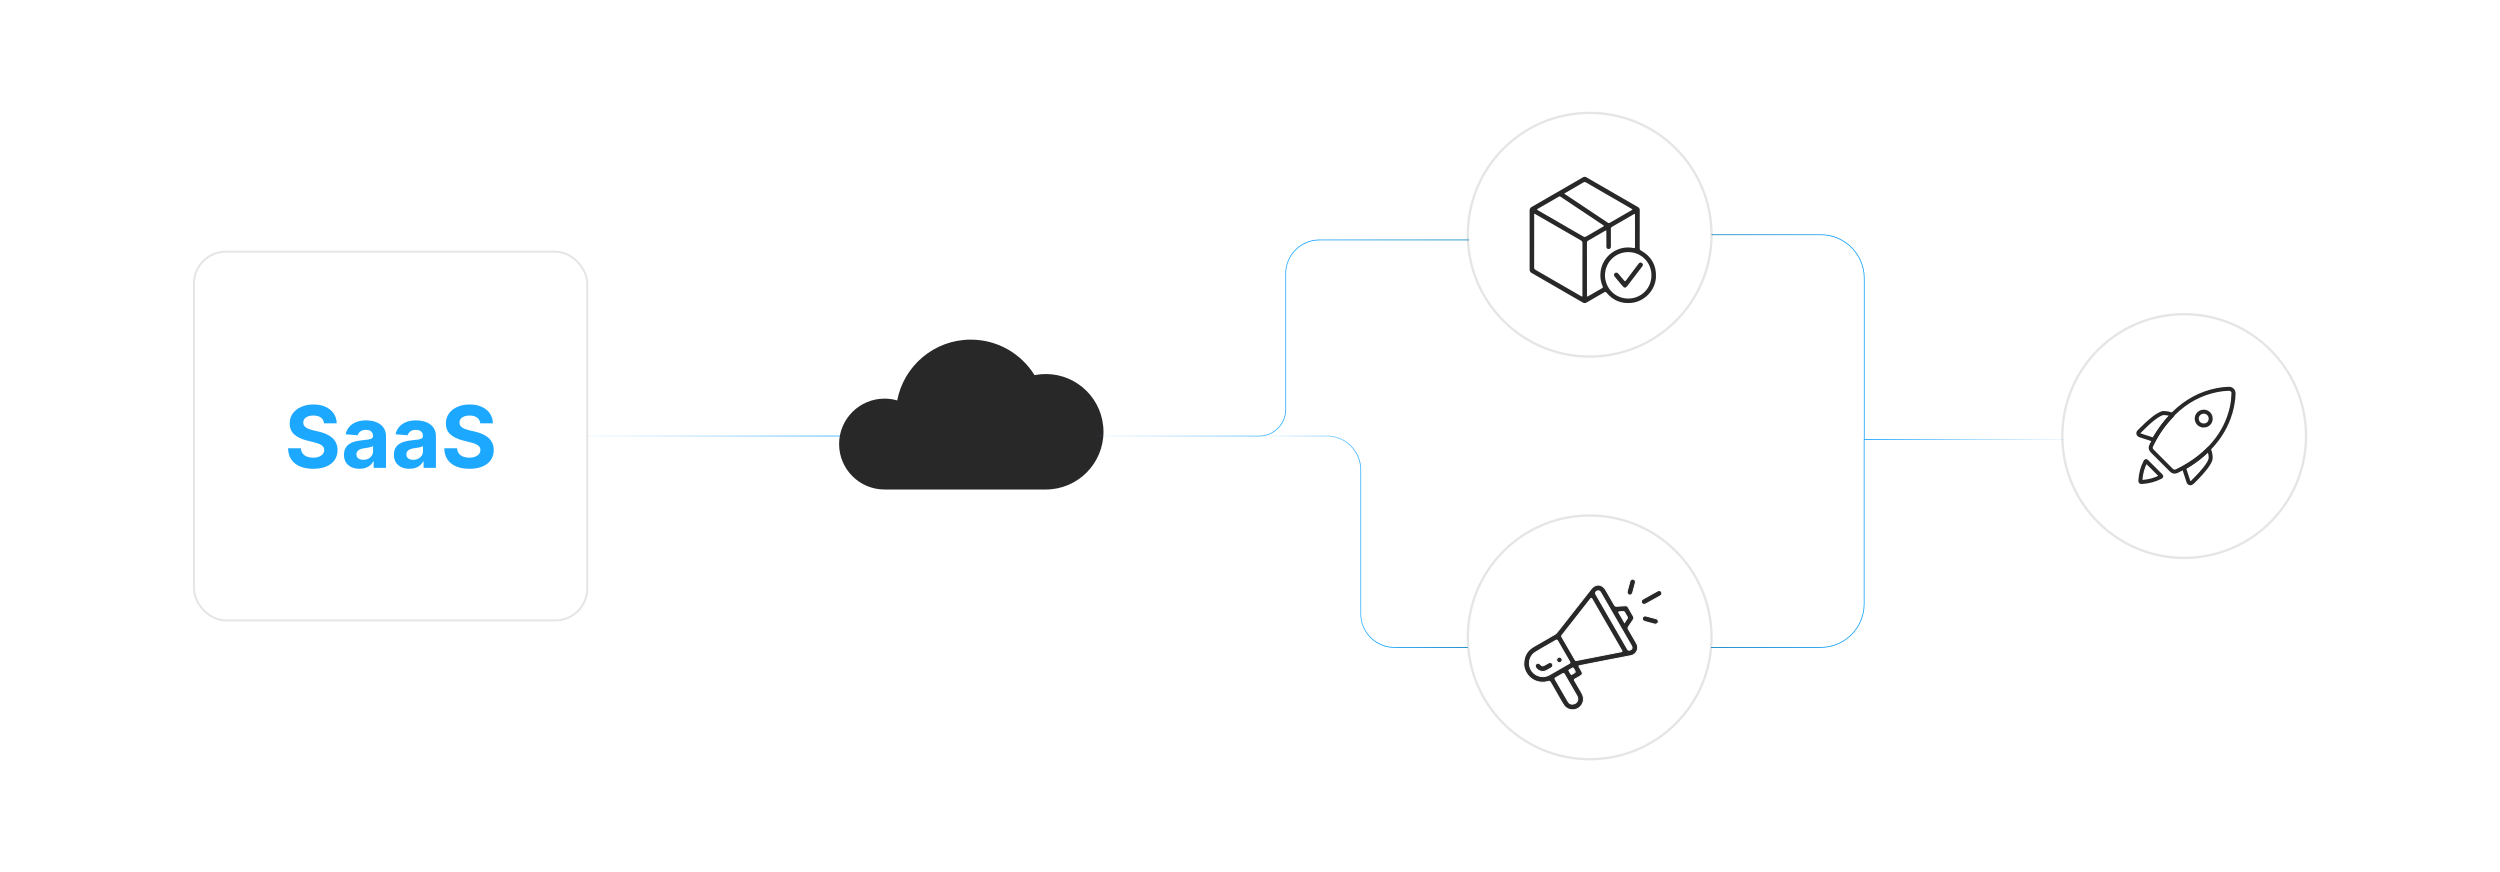 <?xml version="1.0" encoding="UTF-8"?><svg id="a" xmlns="http://www.w3.org/2000/svg" xmlns:xlink="http://www.w3.org/1999/xlink" viewBox="0 0 860 300"><defs><filter id="b" filterUnits="userSpaceOnUse"><feOffset dx="0" dy="0"/><feGaussianBlur result="c" stdDeviation="5.52"/><feFlood flood-color="#1ca8ff" flood-opacity=".3"/><feComposite in2="c" operator="in"/><feComposite in="SourceGraphic"/></filter><linearGradient id="d" x1="202.011" y1="150" x2="372.176" y2="150" gradientUnits="userSpaceOnUse"><stop offset="0" stop-color="#60b9fe" stop-opacity=".1"/><stop offset=".547" stop-color="#1ca8ff"/><stop offset="1" stop-color="#0582c1"/></linearGradient><filter id="e" filterUnits="userSpaceOnUse"><feOffset dx="0" dy="0"/><feGaussianBlur result="f" stdDeviation="5.52"/><feFlood flood-color="#1ca8ff" flood-opacity=".3"/><feComposite in2="f" operator="in"/><feComposite in="SourceGraphic"/></filter><filter id="g" filterUnits="userSpaceOnUse"><feOffset dx="0" dy="0"/><feGaussianBlur result="h" stdDeviation="5.52"/><feFlood flood-color="#1ca8ff" flood-opacity=".3"/><feComposite in2="h" operator="in"/><feComposite in="SourceGraphic"/></filter><filter id="i" filterUnits="userSpaceOnUse"><feOffset dx="0" dy="0"/><feGaussianBlur result="j" stdDeviation="5.52"/><feFlood flood-color="#1ca8ff" flood-opacity=".3"/><feComposite in2="j" operator="in"/><feComposite in="SourceGraphic"/></filter><filter id="k" filterUnits="userSpaceOnUse"><feOffset dx="0" dy="0"/><feGaussianBlur result="l" stdDeviation="5.52"/><feFlood flood-color="#1ca8ff" flood-opacity=".3"/><feComposite in2="l" operator="in"/><feComposite in="SourceGraphic"/></filter><linearGradient id="m" x1="377.433" y1="116.271" x2="505.344" y2="116.271" xlink:href="#d"/><linearGradient id="n" x1="434.346" y1="64.76" x2="504.931" y2="64.76" gradientTransform="translate(0 251.119) scale(1 -1)" xlink:href="#d"/><linearGradient id="o" x1="588.61" y1="151.733" x2="710.051" y2="151.733" gradientUnits="userSpaceOnUse"><stop offset="0" stop-color="#0582c1"/><stop offset=".453" stop-color="#1ca8ff"/><stop offset="1" stop-color="#60b9fe" stop-opacity=".1"/></linearGradient></defs><rect x="66.722" y="86.579" width="135.288" height="126.842" rx="10.972" ry="10.972" fill="#fff" filter="url(#b)" stroke="#e5e5e5" stroke-miterlimit="10" stroke-width=".69"/><path d="M111.466,145.624c-.084-.848-.445-1.506-1.083-1.976s-1.503-.704-2.596-.704c-.743,0-1.37.103-1.881.31-.512.207-.902.492-1.172.856-.27.365-.405.778-.405,1.241-.014.385.068.722.247,1.009s.426.534.741.741c.315.206.68.385,1.093.536.414.15.855.278,1.325.383l1.934.463c.939.21,1.801.49,2.585.841s1.464.781,2.039,1.293,1.022,1.114,1.34,1.808c.319.694.482,1.489.489,2.386-.007,1.318-.342,2.458-1.004,3.422s-1.615,1.71-2.859,2.239c-1.244.528-2.742.793-4.494.793-1.738,0-3.249-.267-4.535-.799-1.286-.532-2.288-1.322-3.006-2.37s-1.095-2.346-1.13-3.894h4.404c.049.722.257,1.323.625,1.803.368.48.862.841,1.482,1.083.62.241,1.322.362,2.107.362.77,0,1.441-.112,2.013-.336.571-.225,1.014-.536,1.33-.935s.473-.858.473-1.377c0-.483-.142-.89-.426-1.22-.284-.329-.697-.609-1.24-.841s-1.207-.441-1.992-.631l-2.344-.588c-1.815-.441-3.248-1.132-4.299-2.071-1.051-.939-1.573-2.203-1.566-3.794-.007-1.304.342-2.442,1.046-3.416.705-.975,1.673-1.734,2.906-2.281s2.635-.82,4.205-.82c1.598,0,2.994.273,4.189.82s2.125,1.307,2.791,2.281c.665.974,1.009,2.102,1.03,3.384h-4.362Z" fill="#1ca8ff" stroke-width="0"/><path d="M123.689,161.265c-1.03,0-1.948-.181-2.754-.541-.806-.361-1.442-.897-1.908-1.608s-.699-1.6-.699-2.664c0-.897.165-1.65.494-2.261.33-.609.778-1.1,1.346-1.471.567-.372,1.214-.652,1.939-.841.726-.19,1.487-.322,2.286-.399.939-.099,1.696-.191,2.271-.279.575-.087.992-.219,1.251-.394.259-.176.389-.435.389-.778v-.062c0-.666-.208-1.181-.625-1.546-.417-.364-1.007-.546-1.771-.546-.806,0-1.447.177-1.923.53-.477.354-.792.798-.946,1.33l-4.142-.337c.21-.981.624-1.83,1.24-2.549.617-.718,1.414-1.272,2.391-1.66.978-.39,2.111-.584,3.4-.584.897,0,1.757.105,2.581.315.823.211,1.556.536,2.197.978s1.147,1.008,1.519,1.697c.371.69.557,1.516.557,2.476v10.89h-4.247v-2.239h-.126c-.26.505-.606.948-1.041,1.33s-.956.68-1.566.894-1.314.32-2.113.32ZM124.972,158.175c.659,0,1.241-.132,1.745-.395s.9-.618,1.188-1.066c.288-.448.431-.957.431-1.524v-1.713c-.14.091-.331.173-.573.246-.242.074-.514.141-.815.2s-.603.112-.904.157c-.301.046-.575.086-.82.121-.525.077-.984.2-1.377.368s-.697.395-.915.678c-.217.284-.326.636-.326,1.057,0,.609.222,1.074.667,1.393.445.319,1.011.478,1.697.478Z" fill="#1ca8ff" stroke-width="0"/><path d="M140.864,161.265c-1.03,0-1.948-.181-2.754-.541-.806-.361-1.442-.897-1.908-1.608s-.699-1.6-.699-2.664c0-.897.165-1.65.494-2.261.33-.609.778-1.1,1.346-1.471.567-.372,1.214-.652,1.939-.841.726-.19,1.487-.322,2.286-.399.939-.099,1.696-.191,2.271-.279.575-.087.992-.219,1.251-.394.259-.176.389-.435.389-.778v-.062c0-.666-.208-1.181-.625-1.546-.417-.364-1.007-.546-1.771-.546-.806,0-1.447.177-1.923.53-.477.354-.792.798-.946,1.33l-4.142-.337c.21-.981.624-1.83,1.24-2.549.617-.718,1.414-1.272,2.391-1.66.978-.39,2.111-.584,3.4-.584.897,0,1.757.105,2.581.315.823.211,1.556.536,2.197.978s1.147,1.008,1.519,1.697c.371.69.557,1.516.557,2.476v10.89h-4.247v-2.239h-.126c-.26.505-.606.948-1.041,1.33s-.956.68-1.566.894-1.314.32-2.113.32ZM142.147,158.175c.659,0,1.241-.132,1.745-.395s.9-.618,1.188-1.066c.288-.448.431-.957.431-1.524v-1.713c-.14.091-.331.173-.573.246-.242.074-.514.141-.815.2s-.603.112-.904.157c-.301.046-.575.086-.82.121-.525.077-.984.2-1.377.368s-.697.395-.915.678c-.217.284-.326.636-.326,1.057,0,.609.222,1.074.667,1.393.445.319,1.011.478,1.697.478Z" fill="#1ca8ff" stroke-width="0"/><path d="M165.197,145.624c-.084-.848-.445-1.506-1.083-1.976s-1.503-.704-2.596-.704c-.743,0-1.37.103-1.881.31-.512.207-.902.492-1.172.856-.27.365-.405.778-.405,1.241-.014.385.068.722.247,1.009s.426.534.741.741c.315.206.68.385,1.093.536.414.15.855.278,1.325.383l1.934.463c.939.21,1.801.49,2.585.841s1.464.781,2.039,1.293,1.022,1.114,1.34,1.808c.319.694.482,1.489.489,2.386-.007,1.318-.342,2.458-1.004,3.422s-1.615,1.71-2.859,2.239c-1.244.528-2.742.793-4.494.793-1.738,0-3.249-.267-4.535-.799-1.286-.532-2.288-1.322-3.006-2.37s-1.095-2.346-1.13-3.894h4.404c.049.722.257,1.323.625,1.803.368.48.862.841,1.482,1.083.62.241,1.322.362,2.107.362.77,0,1.441-.112,2.013-.336.571-.225,1.014-.536,1.33-.935s.473-.858.473-1.377c0-.483-.142-.89-.426-1.22-.284-.329-.697-.609-1.24-.841s-1.207-.441-1.992-.631l-2.344-.588c-1.815-.441-3.248-1.132-4.299-2.071-1.051-.939-1.573-2.203-1.566-3.794-.007-1.304.342-2.442,1.046-3.416.705-.975,1.673-1.734,2.906-2.281s2.635-.82,4.205-.82c1.598,0,2.994.273,4.189.82s2.125,1.307,2.791,2.281c.665.974,1.009,2.102,1.03,3.384h-4.362Z" fill="#1ca8ff" stroke-width="0"/><line x1="202.011" y1="150" x2="372.176" y2="150" fill="none" stroke="url(#d)" stroke-miterlimit="10" stroke-width=".283"/><path d="M359.736,128.667c-1.321,0-2.611.132-3.86.378-4.546-7.33-12.662-12.214-21.922-12.214-12.575,0-23.041,9.005-25.317,20.916-1.382-.4-2.841-.619-4.352-.619-8.633,0-15.632,6.999-15.632,15.632s6.999,15.632,15.632,15.632h55.45c10.97,0,19.863-8.893,19.863-19.863s-8.893-19.863-19.863-19.863Z" fill="#282828" filter="url(#e)" stroke-width="0"/><circle cx="546.848" cy="80.747" r="41.917" fill="#fff" filter="url(#g)" stroke="#e5e5e5" stroke-miterlimit="10" stroke-width=".804"/><circle cx="751.361" cy="150" r="41.917" fill="#fff" filter="url(#i)" stroke="#e5e5e5" stroke-miterlimit="10" stroke-width=".804"/><circle cx="546.848" cy="219.253" r="41.917" fill="#fff" filter="url(#k)" stroke="#e5e5e5" stroke-miterlimit="10" stroke-width=".804"/><path d="M564.067,78.855c0,2.199.008,4.398-.007,6.597-.003.357.106.547.428.727,3.581,1.995,5.344,5.066,5.161,9.152-.203,4.536-3.947,8.41-8.435,8.864-3.475.351-6.334-.839-8.574-3.503-.277-.329-.468-.333-.809-.133-2.004,1.175-4.024,2.323-6.028,3.498-.452.265-.85.283-1.31.017-5.869-3.4-11.741-6.793-17.621-10.174-.494-.284-.684-.635-.683-1.204.015-6.768.015-13.537-0-20.305-.001-.574.203-.916.693-1.198,5.893-3.389,11.778-6.791,17.662-10.196.409-.236.782-.231,1.187.003,5.912,3.419,11.825,6.835,17.742,10.245.426.245.606.565.602,1.062-.018,2.183-.007,4.367-.007,6.55ZM544.351,92.52c0-2.962-.012-5.924.013-8.886.004-.479-.171-.721-.566-.947-5.163-2.966-10.316-5.947-15.475-8.92-.153-.088-.311-.292-.493-.177-.15.095-.067.319-.067.485-.003,5.971.003,11.942-.014,17.912-.001.444.163.666.525.875,5.188,2.983,10.369,5.979,15.552,8.973.505.292.523.284.524-.288.001-3.009 0-6.018 0-9.026ZM545.914,92.466c0,3.041-0,6.082 0,9.123,0,.269-.063.592.4.321,1.601-.938,3.208-1.866,4.819-2.785.278-.158.314-.317.186-.602-.746-1.666-.945-3.407-.701-5.21.722-5.352,5.987-9.094,11.283-7.998.413.085.54.022.538-.426-.016-3.618-.009-7.236-.01-10.854-0-.551-.016-.56-.501-.28-2.445,1.41-4.886,2.826-7.335,4.227-.321.184-.457.392-.453.774.02,1.887.009,3.774.009,5.661,0,.14.003.281-.002.421-.02.53-.323.843-.803.831-.457-.011-.751-.316-.754-.83-.008-1.715-.003-3.431-.005-5.146-.001-.514-.03-.529-.481-.268-1.915,1.112-3.825,2.23-5.746,3.331-.321.184-.454.393-.452.775.016,2.979.009,5.957.009,8.936ZM552.094,94.657c.059,4.429,3.423,8.037,8.025,8.046,4.404.008,7.947-3.452,7.974-7.935.027-4.539-3.518-8.052-8.004-8.044-4.419.007-7.863,3.434-7.995,7.934ZM538.09,66.58c.135.103.205.163.281.213,4.905,3.268,9.813,6.534,14.714,9.809.257.172.448.177.716.021,2.479-1.443,4.968-2.871,7.452-4.306.386-.223.384-.277-.014-.507-2.106-1.218-4.212-2.434-6.318-3.651-3.105-1.794-6.213-3.584-9.312-5.388-.337-.196-.608-.216-.943-.004-.552.351-1.129.664-1.696.991-1.605.928-3.21,1.855-4.881,2.821ZM536.463,67.536c-.098.05-.224.109-.345.178-2.361,1.363-4.722,2.726-7.082,4.09-.417.241-.416.283.01.529,5.193,3,10.389,5.997,15.576,9.007.37.215.653.22,1.023.002,1.932-1.14,3.876-2.26,5.824-3.372.333-.19.376-.288.03-.517-4.879-3.243-9.751-6.496-14.626-9.745-.115-.077-.225-.17-.41-.173Z" fill="#282828" stroke-width="0"/><path d="M565.157,91.09c-.019.215-.091.382-.208.535-1.721,2.254-3.44,4.511-5.161,6.766-.557.73-1.027.737-1.613.034-.889-1.065-1.781-2.127-2.668-3.193-.366-.439-.388-.896-.066-1.215.376-.372.852-.335,1.26.133.666.763,1.324,1.534,1.964,2.319.261.32.405.361.68-.012,1.418-1.917,2.865-3.812,4.302-5.716.232-.307.509-.513.917-.39.37.112.547.388.594.738Z" fill="#282828" stroke-width="0"/><path d="M571.665,204.426c-.153.278-.375.485-.652.639-1.605.891-3.206,1.79-4.816,2.67-.653.357-1.24.197-1.493-.364-.23-.508-.057-.984.519-1.314,1.044-.598,2.099-1.176,3.15-1.762.566-.315,1.128-.638,1.7-.942.742-.393,1.119-.286,1.591.423v.649Z" fill="#282828" stroke-width="0"/><path d="M524.197,228.156c.056-2.494,1.142-4.412,3.298-5.679,2.436-1.432,4.891-2.832,7.343-4.238.302-.173.548-.387.762-.659,3.936-5.019,7.871-10.04,11.819-15.05,1.452-1.843,3.739-1.675,4.925.349,1.015,1.732,2.018,3.471,3.002,5.221.216.385.459.485.892.444.967-.093,1.94-.113,2.911-.163.43-.022.745.165.957.531.589,1.016,1.171,2.034,1.762,3.048.256.439.211.848-.065,1.259-.533.795-1.046,1.605-1.593,2.39-.213.307-.221.544-.026.873.944,1.594,1.862,3.204,2.785,4.811.458.797.547,1.632.2,2.491-.395.977-1.119,1.574-2.152,1.775-2.665.518-5.333,1.023-7.999,1.541-3.12.607-6.238,1.223-9.357,1.834q-.628.123-.301.698c.222.389.453.773.671,1.164.488.872.378,1.289-.475,1.79-.573.336-1.141.681-1.728.99-.297.157-.308.302-.148.573.83,1.411,1.648,2.829,2.462,4.249,1.064,1.855.633,3.939-1.053,5.133-1.612,1.141-3.988.765-5.109-.871-1.022-1.491-1.835-3.111-2.753-4.667-.644-1.09-1.274-2.189-1.893-3.293-.169-.3-.328-.4-.694-.29-3.953,1.187-7.879-1.341-8.439-5.421-.037-.273-.005-.555-.005-.833ZM542.239,227.214c.106-.02.212-.039.318-.06,1.952-.382,3.905-.765,5.857-1.146,3.042-.594,6.085-1.188,9.127-1.782.494-.097.511-.131.27-.548-3.379-5.856-6.761-11.711-10.135-17.57-.174-.302-.267-.424-.544-.069-3.26,4.173-6.532,8.336-9.806,12.498-.158.201-.175.357-.042.578.414.688.806,1.388,1.208,2.083,1.081,1.871,2.161,3.743,3.245,5.612.112.193.189.447.501.404ZM530.862,232.759c.692-.03,1.487-.24,2.225-.667,2.245-1.299,4.491-2.596,6.743-3.884.268-.153.288-.296.14-.551-1.396-2.403-2.787-4.809-4.167-7.221-.177-.309-.34-.322-.623-.145-.51.32-1.041.605-1.562.908-1.829,1.062-3.685,2.082-5.478,3.201-1.699,1.061-2.413,3.211-1.82,5.123.594,1.913,2.405,3.251,4.54,3.236ZM549.773,203.238c-.704-.001-1.111.67-.766,1.27.816,1.418,1.635,2.834,2.453,4.252,2.8,4.853,5.602,9.706,8.396,14.562.16.279.339.401.67.335.866-.173,1.123-.742.666-1.535-2.391-4.145-4.784-8.289-7.176-12.433-1.119-1.938-2.238-3.877-3.359-5.814-.198-.343-.423-.657-.885-.637ZM540.733,242.223c1.382.009,2.197-.965,1.997-2.123-.084-.488-.374-.876-.611-1.288-1.306-2.275-2.626-4.542-3.923-6.822-.203-.358-.373-.397-.717-.183-.76.472-1.538.916-2.324,1.343-.296.161-.304.302-.144.57.592.995,1.161,2.002,1.741,3.004.889,1.536,1.775,3.073,2.67,4.605.337.576.848.878,1.31.894ZM558.845,214.14c.349-.528.636-.966.928-1.401.107-.159.108-.309.011-.475-.32-.547-.633-1.097-.949-1.646-.092-.161-.226-.251-.416-.239-.462.028-.924.058-1.386.086-.193.012-.251.097-.151.27.638,1.108,1.277,2.216,1.962,3.405ZM540.565,232.043c.254-.142.47-.26.683-.382q.775-.446.336-1.193c-.483-.816-.305-.857-1.21-.324-.212.125-.441.232-.629.387-.142.118.005.259.073.367.237.383.39.826.747,1.145Z" fill="#282828" stroke-width="0"/><path d="M562.596,200.332c-.061.24-.147.583-.237.925-.23.864-.449,1.73-.698,2.588-.193.665-.696.988-1.23.833-.558-.163-.822-.671-.652-1.332.291-1.134.588-2.267.917-3.39.166-.565.616-.825,1.125-.735.468.082.793.501.776,1.112Z" fill="#282828" stroke-width="0"/><path d="M569.352,214.74c-.145-.035-.4-.092-.652-.159-.967-.257-1.935-.509-2.899-.779-.619-.173-.945-.676-.811-1.204.138-.543.644-.84,1.271-.683,1.165.292,2.325.602,3.479.933.52.149.806.634.718,1.093-.091.478-.49.799-1.106.798Z" fill="#282828" stroke-width="0"/><path d="M530.69,230.992c-1.014-.017-1.811-.448-2.371-1.294-.307-.463-.227-1.015.167-1.334.414-.336.913-.287,1.327.128.695.696.846.714,1.716.214.388-.223.772-.455,1.169-.661.527-.274,1.065-.141,1.34.308.28.457.138,1.057-.364,1.367-.551.341-1.122.65-1.69.962-.4.22-.834.321-1.294.31Z" fill="#282828" stroke-width="0"/><path d="M537.39,226.992c.009.523-.44.98-.965.982-.504.002-.93-.431-.94-.953-.01-.507.411-.96.914-.982.516-.023.982.425.991.954Z" fill="#282828" stroke-width="0"/><path d="M565.533,208.098c-.121,0-.238-.018-.349-.055-.282-.094-.503-.302-.637-.6-.272-.605-.057-1.164.59-1.535.79-.452,1.585-.892,2.38-1.333l1.263-.704c.403-.226.806-.454,1.213-.67.817-.437,1.292-.307,1.817.48l.028.043v.745l-.022.038c-.159.294-.402.531-.718.708l-1.514.842c-1.1.613-2.2,1.226-3.305,1.829-.256.141-.509.212-.747.212ZM570.781,203.299c-.172,0-.371.073-.627.207-.406.216-.806.441-1.206.666l-1.264.705c-.794.439-1.588.88-2.375,1.33-.341.195-.695.543-.447,1.093.094.209.243.353.431.415.237.082.526.031.822-.131,1.102-.604,2.202-1.216,3.302-1.829l1.514-.842c.248-.139.433-.313.562-.534v-.55c-.248-.364-.449-.531-.712-.531Z" fill="#fff" stroke-width="0"/><path d="M540.979,244.362c-.233,0-.468-.02-.701-.062-1.015-.182-1.881-.729-2.439-1.543-.682-.995-1.279-2.062-1.857-3.094-.296-.528-.593-1.058-.902-1.581-.619-1.048-1.238-2.127-1.896-3.296-.133-.24-.218-.294-.492-.21-1.938.581-3.989.303-5.638-.756-1.647-1.059-2.749-2.811-3.023-4.807-.027-.201-.02-.403-.013-.598.004-.086.007-.172.007-.257v-.004c.058-2.579,1.197-4.539,3.383-5.824,2.12-1.245,4.288-2.488,6.384-3.689l.961-.55c.282-.16.508-.357.712-.616l1.226-1.563c3.527-4.499,7.054-8.997,10.593-13.486.726-.92,1.733-1.404,2.702-1.342.996.069,1.911.691,2.507,1.709,1.082,1.842,2.065,3.553,3.005,5.225.172.309.33.396.724.357.691-.067,1.396-.097,2.077-.125.28-.012.561-.024.841-.039.503-.026.868.189,1.116.617l.739,1.279c.341.59.681,1.179,1.024,1.767.276.476.252.961-.071,1.442-.197.295-.392.592-.586.888-.332.505-.663,1.009-1.008,1.505-.174.251-.178.418-.019.687.806,1.359,1.605,2.752,2.377,4.098l.41.714c.497.868.569,1.757.21,2.643-.419,1.035-1.186,1.667-2.28,1.88-1.345.262-2.693.519-4.039.778-1.319.253-2.64.507-3.96.763-1.899.369-3.796.743-5.695,1.115l-3.66.72c-.152.03-.306.059-.372.086.024.07.106.216.187.356.092.16.185.319.276.478.133.229.267.457.396.689.532.947.391,1.476-.538,2.02l-.31.183c-.462.274-.941.557-1.426.811-.129.067-.152.111-.156.125-.007.019-.003.071.077.207.832,1.412,1.648,2.832,2.462,4.251,1.101,1.918.647,4.121-1.102,5.36-.636.452-1.415.69-2.212.69ZM532.893,234.195c.288,0,.452.17.593.42.655,1.169,1.274,2.244,1.891,3.291.31.524.608,1.057.906,1.588.574,1.026,1.169,2.086,1.842,3.069.504.736,1.291,1.232,2.214,1.398.938.167,1.904-.04,2.652-.569,1.624-1.151,2.027-3.123,1.003-4.907-.814-1.419-1.631-2.837-2.46-4.248-.084-.14-.162-.306-.113-.477.05-.172.212-.275.329-.336.477-.251.952-.532,1.411-.803l.31-.183c.768-.45.853-.771.411-1.555-.128-.231-.26-.457-.392-.683-.093-.16-.186-.319-.278-.481-.201-.349-.291-.509-.216-.677.077-.166.26-.202.628-.275l3.664-.72c1.899-.373,3.798-.747,5.698-1.116,1.319-.256,2.639-.509,3.96-.761,1.346-.259,2.693-.517,4.039-.779.972-.189,1.652-.751,2.024-1.67.317-.783.253-1.57-.189-2.341l-.41-.714c-.772-1.346-1.57-2.739-2.375-4.096-.229-.388-.22-.695.032-1.059.344-.493.672-.995,1.003-1.497.195-.298.391-.596.589-.891.253-.379.272-.71.058-1.077-.342-.588-.683-1.178-1.023-1.768l-.74-1.279c-.182-.318-.427-.47-.798-.445-.282.015-.563.026-.845.038-.677.03-1.376.059-2.059.124-.511.054-.814-.097-1.058-.53-.939-1.673-1.921-3.379-3-5.22-.539-.918-1.353-1.48-2.235-1.54-.883-.043-1.743.369-2.406,1.212-3.539,4.489-7.066,8.988-10.594,13.486l-1.225,1.563c-.231.292-.496.522-.811.702l-.961.551c-2.097,1.2-4.264,2.441-6.381,3.685-2.075,1.22-3.156,3.081-3.213,5.532,0,.089-.003.179-.007.268-.007.189-.013.368.011.54.26,1.895,1.305,3.558,2.868,4.563,1.565,1.005,3.515,1.267,5.35.714.113-.034.213-.049.3-.049ZM540.751,242.396h-.023c-.557-.019-1.113-.395-1.454-.98-.682-1.169-1.361-2.342-2.039-3.515l-1.182-2.046c-.392-.685-.786-1.368-1.189-2.047-.082-.138-.16-.302-.115-.47.046-.17.197-.271.322-.34.848-.46,1.607-.896,2.318-1.338.15-.092.349-.194.544-.143.2.05.325.233.412.388.838,1.473,1.686,2.941,2.532,4.408.465.805.929,1.608,1.391,2.412.049.085.098.167.15.251.201.332.408.674.481,1.093.104.6-.04,1.166-.407,1.597-.398.47-1.016.729-1.743.729ZM540.736,242.051h.015c.623,0,1.148-.216,1.48-.607.298-.352.415-.819.33-1.315-.062-.354-.244-.655-.437-.973-.053-.086-.104-.171-.154-.257-.462-.805-.926-1.608-1.389-2.412-.848-1.468-1.695-2.937-2.534-4.411-.077-.135-.143-.21-.198-.224-.057-.019-.147.02-.278.102-.718.445-1.481.885-2.334,1.348-.128.069-.151.112-.155.127-.005.019-.001.07.078.205.404.679.798,1.365,1.191,2.05l1.181,2.046c.679,1.173,1.357,2.345,2.04,3.514.28.482.726.792,1.163.809ZM530.827,232.931c-2.171,0-4.046-1.345-4.67-3.357-.624-2.008.172-4.245,1.892-5.321,1.259-.786,2.567-1.532,3.833-2.255.551-.315,1.102-.629,1.651-.949.179-.104.36-.206.54-.309.341-.194.683-.388,1.016-.597.135-.084.315-.171.495-.128.186.047.299.213.369.334,1.38,2.412,2.771,4.818,4.166,7.221.071.123.147.284.102.453-.046.17-.197.272-.305.334-2.252,1.287-4.499,2.585-6.743,3.883-.712.411-1.531.656-2.306.69h-.042ZM535.481,220.349c-.046,0-.116.03-.209.088-.337.212-.683.408-1.03.604-.179.102-.358.205-.538.309-.548.318-1.101.633-1.652.949-1.263.721-2.569,1.466-3.821,2.249-1.589.992-2.324,3.063-1.747,4.925.58,1.867,2.322,3.115,4.341,3.115h.031c.718-.031,1.48-.26,2.144-.644,2.244-1.298,4.491-2.596,6.743-3.883.113-.065.138-.105.143-.124.005-.02.004-.07-.067-.191-1.395-2.403-2.786-4.809-4.166-7.221-.074-.128-.124-.164-.154-.171-.005-.001-.012-.003-.019-.003ZM540.542,232.253l-.092-.082c-.274-.244-.433-.544-.586-.837-.063-.117-.124-.234-.194-.346l-.034-.05c-.066-.094-.243-.342,0-.54.151-.124.321-.218.486-.31l.302-.174c.385-.229.557-.342.747-.283.169.046.252.198.391.45.047.085.102.183.17.299.236.398.365.617.307.837-.058.221-.275.345-.706.593-.14.081-.284.16-.438.247l-.353.197ZM539.856,230.663c.008,0,.042.047.062.075.016.024.032.047.046.069.073.117.139.241.205.367.127.24.247.468.424.656l.133-.075c.154-.085.294-.163.434-.244.305-.174.523-.3.544-.383.022-.08-.106-.298-.27-.573-.07-.119-.127-.221-.175-.309-.069-.124-.147-.266-.182-.284h-.003c-.057,0-.26.12-.474.248l-.14.082c-.057.034-.115.066-.172.097-.158.088-.307.17-.433.275v-.001ZM542.169,227.392c-.317,0-.446-.245-.535-.412l-.044-.082c-.8-1.38-1.597-2.76-2.395-4.14l-1.209-2.096c-.279-.488-.559-.976-.849-1.458-.169-.279-.152-.511.054-.774,3.275-4.162,6.546-8.325,9.806-12.497.111-.14.245-.283.412-.283h.02c.191.013.296.195.398.372,2.437,4.233,4.879,8.464,7.321,12.694l2.814,4.876c.12.207.224.387.15.55s-.278.203-.535.255l-15.313,2.989c-.034.004-.065.007-.094.007ZM547.395,205.996c-.001.012-.046.046-.127.15-3.26,4.173-6.531,8.336-9.806,12.497-.117.15-.124.228-.03.383.291.485.571.974.852,1.465l1.208,2.094c.798,1.38,1.596,2.76,2.396,4.14l.051.093c.101.193.141.238.272.226l1.136-.221,14.16-2.767c.066-.012.206-.04.274-.065-.024-.063-.089-.175-.12-.228l-2.814-4.876c-2.442-4.231-4.884-8.461-7.321-12.694-.03-.051-.094-.166-.132-.198ZM560.366,223.846c-.356,0-.538-.228-.659-.438-2.561-4.45-5.127-8.896-7.691-13.342l-1.456-2.522c-.569-.983-1.136-1.966-1.702-2.95-.19-.33-.197-.71-.018-1.019.191-.332.561-.501.976-.511.527,0,.787.372.991.724l5.154,8.922c1.795,3.109,3.589,6.217,5.381,9.325.322.557.27.939.169,1.163-.1.218-.344.505-.95.627-.07.015-.135.022-.194.022ZM549.773,203.411c-.275,0-.512.125-.635.337-.117.203-.111.449.019.674.566.984,1.133,1.968,1.701,2.95l1.456,2.522c2.566,4.447,5.132,8.892,7.693,13.342.139.241.259.302.486.251.255-.051.584-.167.704-.43.096-.216.043-.508-.154-.849-1.792-3.108-3.586-6.217-5.38-9.325l-5.155-8.922c-.205-.356-.379-.551-.693-.551-.011,0-.023,0-.034.001h-.008ZM558.836,214.467l-.14-.241c-.686-1.189-1.325-2.296-1.962-3.406-.08-.138-.093-.259-.039-.36.055-.101.166-.158.329-.169l1.385-.085c.178-.005.41.036.577.325l.24.419c.236.41.47.819.708,1.225.132.225.125.446-.018.659-.213.318-.423.637-.658.993l-.422.639ZM557.027,210.638c.001.003.003.005.005.009.594,1.034,1.189,2.066,1.822,3.164l.115-.174c.234-.356.446-.677.66-.995.069-.104.07-.183.007-.292-.238-.408-.474-.818-.71-1.228l-.24-.419c-.066-.115-.139-.166-.256-.152l-1.387.085c-.005,0-.011,0-.016.001ZM557.007,210.591h0Z" fill="#fff" stroke-width="0"/><path d="M560.696,204.889c-.102,0-.207-.015-.313-.046-.659-.193-.962-.798-.771-1.54.28-1.09.585-2.257.918-3.396.185-.631.71-.965,1.321-.857.569.1.937.617.918,1.288l-.005.038-.038.147c-.057.222-.127.501-.2.779l-.164.621c-.172.659-.345,1.317-.535,1.97-.115.396-.34.705-.635.868-.155.085-.324.128-.496.128ZM561.624,199.374c-.365,0-.644.226-.763.629-.332,1.133-.636,2.296-.915,3.385-.144.563.055.983.534,1.123.195.058.38.039.544-.053.214-.119.381-.353.47-.662.189-.651.361-1.306.534-1.962l.163-.623c.073-.276.144-.554.2-.775l.032-.128c.008-.491-.238-.852-.632-.92-.058-.009-.113-.015-.167-.015Z" fill="#fff" stroke-width="0"/><path d="M569.352,214.913l-.042-.005-.19-.046c-.136-.031-.3-.07-.464-.113l-.698-.185c-.736-.195-1.47-.391-2.204-.596-.697-.195-1.089-.79-.931-1.412.164-.654.775-.989,1.48-.809,1.205.302,2.377.617,3.484.935.588.17.949.724.841,1.291-.112.58-.6.939-1.276.939ZM565.938,212.045c-.385,0-.685.22-.78.594-.112.442.172.852.691.997.729.205,1.464.399,2.198.593l.697.185c.16.042.322.081.456.112l.172.042c.496-.007.838-.252.916-.659.075-.391-.182-.775-.596-.895-1.104-.317-2.272-.631-3.473-.933-.098-.024-.193-.036-.282-.036Z" fill="#fff" stroke-width="0"/><path d="M530.75,231.165h-.063c-1.075-.019-1.921-.481-2.512-1.372-.349-.527-.264-1.185.202-1.563.486-.395,1.078-.34,1.559.139.636.639.709.643,1.507.187l.302-.175c.29-.169.578-.336.875-.491.602-.307,1.243-.156,1.566.372.334.547.15,1.252-.42,1.604-.485.3-.992.58-1.482.849l-.214.117c-.402.221-.845.333-1.318.333ZM529.069,228.315c-.163,0-.325.061-.474.182-.332.27-.385.724-.132,1.105.524.792,1.275,1.202,2.231,1.218h.055c.416,0,.803-.097,1.152-.29l.216-.119c.486-.267.989-.543,1.468-.84.412-.255.544-.741.307-1.129-.232-.38-.668-.477-1.113-.245-.292.151-.576.317-.86.482l-.303.175c-.942.538-1.175.507-1.925-.241-.198-.2-.411-.299-.621-.299Z" fill="#fff" stroke-width="0"/><path d="M536.424,228.147c-.602,0-1.1-.504-1.111-1.124-.011-.601.482-1.131,1.079-1.156.013,0,.028-.001.043-.001.275,0,.548.112.76.311.228.214.361.511.367.813h0c.005.294-.115.589-.329.807-.216.221-.511.349-.807.35h-.003ZM536.437,226.21c-.011,0-.02.001-.03.001-.407.018-.757.394-.749.806.008.426.357.784.764.784h.003c.205-.001.41-.09.562-.245.15-.155.234-.358.231-.562h0c-.003-.209-.097-.415-.259-.567-.147-.139-.336-.217-.522-.217Z" fill="#fff" stroke-width="0"/><path d="M505.344,82.542h-51.461c-6.407,0-11.601,5.194-11.601,11.601v46.737c0,5.037-4.083,9.12-9.12,9.12h-55.729" fill="none" stroke="url(#m)" stroke-miterlimit="10" stroke-width=".283"/><path d="M504.931,222.719h-25.236c-6.407,0-11.601-5.194-11.601-11.601v-49.517c0-6.407-5.194-11.601-11.601-11.601h-22.146" fill="none" stroke="url(#n)" stroke-miterlimit="10" stroke-width=".283"/><path d="M768.311,135.883c-.119,2.705-.686,5.319-1.619,7.857-1.566,4.256-4.043,7.918-7.283,11.069-3.098,3.013-6.668,5.348-10.544,7.231-.752.366-1.349.261-1.939-.328-2.185-2.179-4.367-4.362-6.546-6.546-.584-.585-.698-1.169-.342-1.903,2.007-4.141,4.52-7.933,7.826-11.159,4.163-4.063,9.061-6.772,14.793-7.909,1.356-.269,2.727-.42,4.109-.449.908-.019,1.614.708,1.58,1.617-.006.174-.023.347-.034.521Z" fill="none" stroke="#282828" stroke-miterlimit="10" stroke-width="1.38"/><path d="M744.481,142.087c1.009.021,1.816.269,2.624.522.282.088.213.208.058.36-.735.726-1.422,1.495-2.091,2.282-1.47,1.729-2.754,3.59-3.91,5.541q-.286.483-.804.314c-1.371-.445-2.744-.887-4.114-1.336-.728-.239-.868-.819-.329-1.359,1.644-1.645,3.3-3.279,5.157-4.691.635-.482,1.293-.93,2.016-1.271.488-.23.994-.398,1.394-.362Z" fill="none" stroke="#282828" stroke-miterlimit="10" stroke-width="1.38"/><path d="M760.474,157.347c.034.661-.282,1.322-.651,1.962-.763,1.322-1.753,2.474-2.767,3.603-.93,1.037-1.907,2.031-2.898,3.01-.549.542-1.121.412-1.361-.317-.467-1.417-.916-2.839-1.391-4.253-.098-.293-.037-.443.228-.597,2.197-1.28,4.272-2.735,6.184-4.416.597-.525,1.171-1.077,1.742-1.631.215-.209.325-.223.419.092.239.799.487,1.593.495,2.548Z" fill="none" stroke="#282828" stroke-miterlimit="10" stroke-width="1.38"/><path d="M736.947,165.797c-.671.023-.688.022-.641-.678.147-2.182.676-4.262,1.687-6.211.202-.389.227-.392.543-.075,1.574,1.572,3.147,3.145,4.719,4.719.325.326.322.347-.096.564-1.949,1.013-4.037,1.509-6.213,1.681Z" fill="none" stroke="#282828" stroke-miterlimit="10" stroke-width="1.38"/><path d="M758.086,146.373c-1.352-0-2.412-1.04-2.415-2.369-.003-1.31,1.084-2.386,2.412-2.386,1.338-.001,2.391,1.049,2.393,2.386.002,1.361-1.016,2.37-2.39,2.37Z" fill="none" stroke="#282828" stroke-miterlimit="10" stroke-width="1.38"/><path d="M588.61,222.72h37.676c8.276,0,14.984-6.709,14.984-14.984v-56.528h68.78-68.74v-55.477c0-8.276-6.709-14.984-14.984-14.984h-37.562" fill="none" stroke="url(#o)" stroke-miterlimit="10" stroke-width=".283"/></svg>